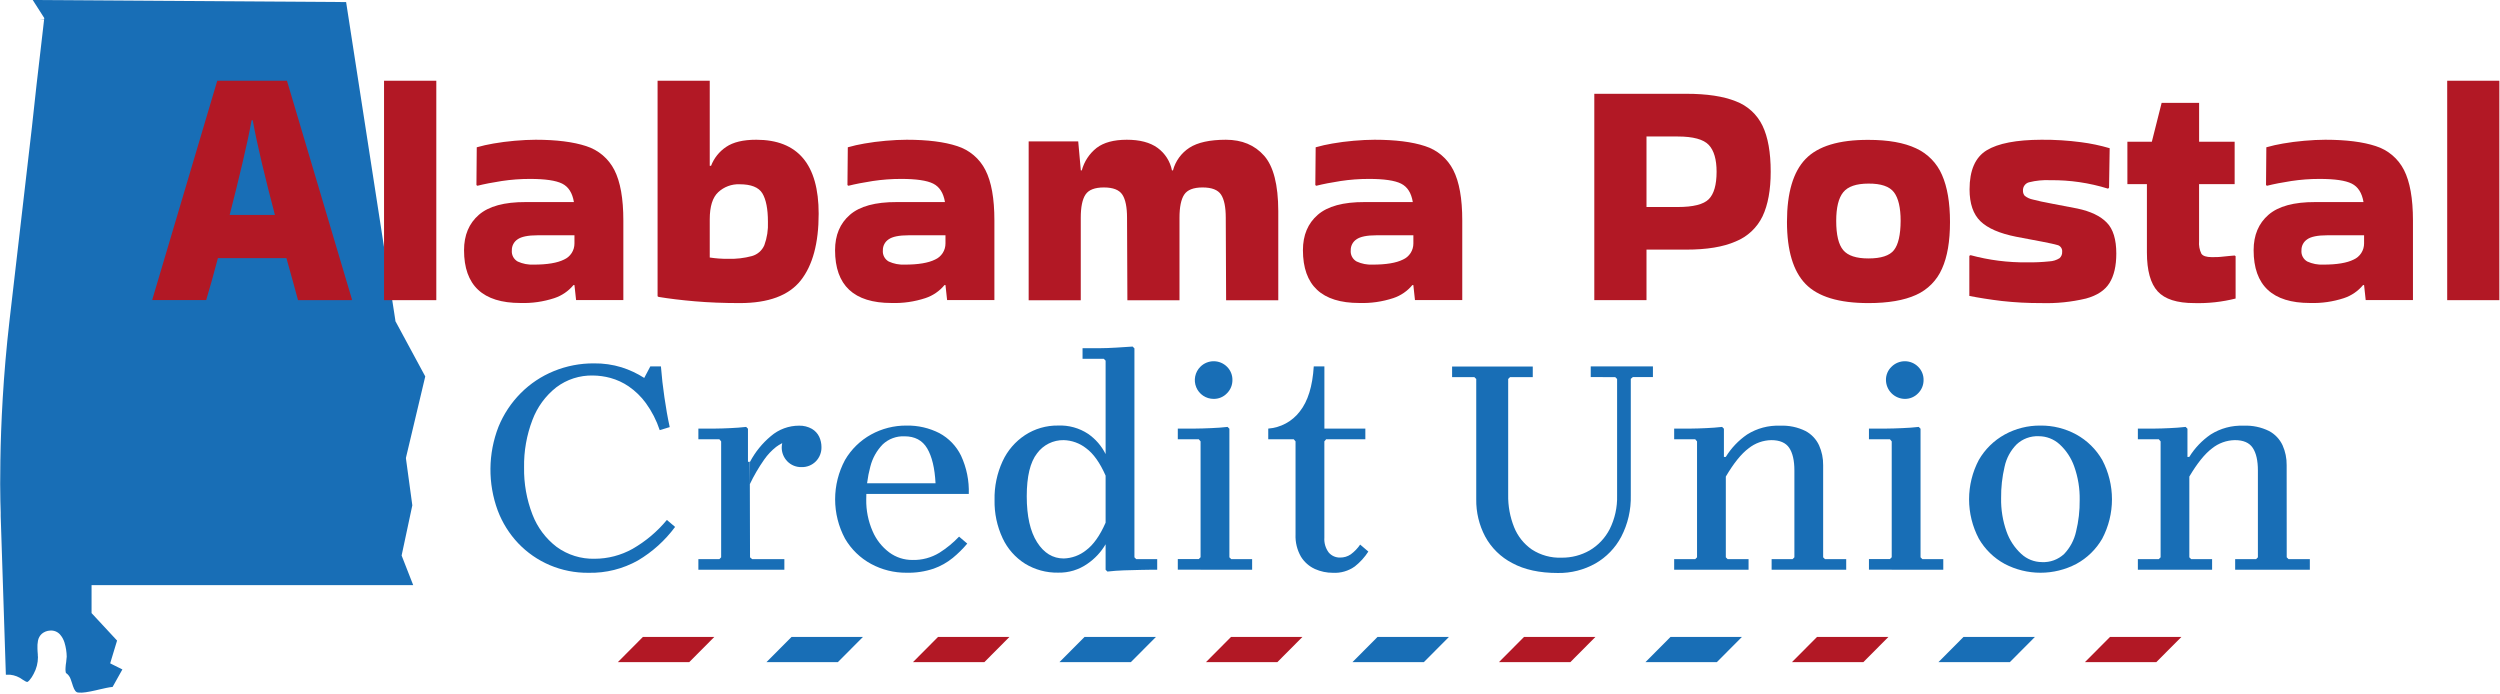<svg width="785" height="218" viewBox="0 0 785 218" fill="none" xmlns="http://www.w3.org/2000/svg">
<path d="M124.14 100.57V100.82L124.26 101.03L133.53 118.2L127.53 143.47L127.47 143.73V143.99L129.47 158.67L126.2 174L126.11 174.42L126.26 174.82L129.75 183.74H28.75V192.51L29.13 192.92L36.76 201.14L34.94 207.14L34.6 208.29L35.67 208.83L38.43 210.2L35.36 215.69C34.688 215.762 34.021 215.869 33.36 216.01L31.11 216.51L30.11 216.75C28.99 217 27.9 217.23 26.91 217.37C26.117 217.504 25.311 217.534 24.51 217.46C23.84 217.36 23.39 216.83 22.9 215.4C22.83 215.2 22.75 214.94 22.67 214.67C22.52 214.21 22.36 213.67 22.21 213.32C21.954 212.504 21.429 211.799 20.72 211.32C20.674 211.236 20.643 211.145 20.63 211.05C20.552 210.581 20.535 210.104 20.58 209.63C20.58 209.04 20.71 208.43 20.79 207.83V207.75C20.874 207.234 20.928 206.713 20.95 206.19C20.926 204.688 20.69 203.196 20.25 201.76C19.965 200.818 19.48 199.949 18.83 199.21C18.442 198.783 17.96 198.451 17.422 198.241C16.884 198.031 16.305 197.949 15.73 198C14.78 198.038 13.869 198.389 13.14 199C12.502 199.578 12.072 200.352 11.92 201.2C11.771 202.004 11.717 202.823 11.76 203.64C11.76 204.21 11.82 204.84 11.87 205.47C11.87 205.76 11.87 206.05 11.92 206.33C11.917 208.169 11.453 209.977 10.57 211.59C10.218 212.311 9.774 212.983 9.25 213.59C9.072 213.805 8.859 213.987 8.62 214.13C8.33 214.13 8.05 214.04 7.08 213.39C5.953 212.546 4.62 212.021 3.22 211.87H3.15C2.714 211.845 2.276 211.845 1.84 211.87L0.22 162.07V162C0.224 161.927 0.224 161.853 0.22 161.78C0.22 161.58 0.22 161.28 0.22 160.89C0.22 160.1 0.15 158.89 0.12 157.43C0.06 154.43 0.01 150.02 0.12 144.53C0.29 133.53 0.96 118.15 3 100.53C5.04 82.91 7.77 59.29 10 40.12C11 30.53 12 22.05 12.71 16L13.54 8.83L13.76 6.9L13.82 6.4V6.27L12.43 6L13.84 6.17L13.9 5.67L13.63 5.24L10.28 0L108.68 0.65L124.14 100.57Z" fill="#186EB6"/>
<path d="M186.73 175.45C190.881 175.444 194.963 174.381 198.59 172.36C202.713 170.004 206.375 166.921 209.4 163.26L211.98 165.45C208.83 169.715 204.854 173.303 200.29 176C195.582 178.638 190.255 179.971 184.86 179.86H184.76C180.572 179.899 176.422 179.072 172.57 177.43C168.871 175.844 165.531 173.528 162.75 170.62C159.931 167.648 157.735 164.143 156.29 160.31C153.159 151.808 153.241 142.456 156.52 134.01C158.13 130.058 160.509 126.465 163.52 123.44C166.481 120.464 170.011 118.114 173.9 116.53C177.892 114.899 182.167 114.074 186.48 114.1C189.43 114.057 192.369 114.476 195.19 115.34C197.692 116.135 200.079 117.254 202.29 118.67L204.2 115.05H207.53C207.783 118.29 208.15 121.53 208.63 124.77C209.1 128.01 209.63 131.12 210.29 134.11L207.15 135.06C206.147 132.027 204.683 129.167 202.81 126.58C201.323 124.544 199.504 122.772 197.43 121.34C195.671 120.137 193.724 119.235 191.67 118.67C189.882 118.188 188.041 117.932 186.19 117.91C182.037 117.814 177.973 119.125 174.66 121.63C171.278 124.296 168.691 127.838 167.18 131.87C165.363 136.627 164.474 141.688 164.56 146.78C164.475 151.823 165.365 156.834 167.18 161.54C168.721 165.583 171.36 169.115 174.8 171.74C178.261 174.253 182.454 175.557 186.73 175.45Z" fill="#186EB6"/>
<path d="M235.51 175L236.18 175.57H246.29V178.9H219.29V175.57H225.87L226.44 175V138.59L225.87 137.92H219.29V134.58C220.94 134.58 222.61 134.58 224.29 134.58C225.97 134.58 227.66 134.5 229.29 134.43C230.92 134.36 232.64 134.24 234.29 134.05L234.86 134.62V145H235.43L235.51 175ZM235.51 145C237.143 141.918 239.361 139.184 242.04 136.95C244.513 134.817 247.673 133.648 250.94 133.66C252.339 133.628 253.72 133.973 254.94 134.66C255.932 135.241 256.729 136.104 257.23 137.14C257.7 138.155 257.942 139.261 257.94 140.38C257.96 141.206 257.815 142.029 257.513 142.798C257.211 143.568 256.757 144.269 256.18 144.86C255.591 145.459 254.884 145.929 254.104 146.24C253.325 146.552 252.489 146.698 251.65 146.67C250.826 146.688 250.008 146.537 249.246 146.226C248.484 145.914 247.794 145.45 247.22 144.86C246.642 144.269 246.189 143.568 245.886 142.798C245.584 142.029 245.439 141.206 245.46 140.38C245.488 139.506 245.699 138.648 246.08 137.86C246.382 137.104 246.819 136.409 247.37 135.81L247.27 138.47C245.988 138.897 244.783 139.525 243.7 140.33C242.254 141.468 240.986 142.817 239.94 144.33C238.237 146.758 236.738 149.324 235.46 152L235.51 145Z" fill="#186EB6"/>
<path d="M286.48 175.83C289.481 175.912 292.441 175.12 295 173.55C297.251 172.128 299.317 170.432 301.15 168.5L303.72 170.69C302.349 172.318 300.833 173.818 299.19 175.17C297.398 176.632 295.368 177.775 293.19 178.55C290.43 179.476 287.53 179.912 284.62 179.84C280.745 179.866 276.927 178.914 273.52 177.07C270.111 175.222 267.278 172.472 265.33 169.12C263.294 165.325 262.229 161.086 262.229 156.78C262.229 152.474 263.294 148.235 265.33 144.44C267.288 141.083 270.118 138.319 273.52 136.44C276.918 134.569 280.74 133.601 284.62 133.63C288.209 133.557 291.761 134.371 294.96 136C297.917 137.59 300.3 140.071 301.77 143.09C303.511 146.844 304.344 150.955 304.2 155.09H270.76V151.75H293.76C293.513 146.99 292.64 143.34 291.14 140.8C289.64 138.26 287.26 136.993 284 137C282.754 136.947 281.51 137.142 280.341 137.575C279.172 138.008 278.101 138.669 277.19 139.52C275.291 141.467 273.942 143.882 273.28 146.52C272.376 149.874 271.945 153.337 272 156.81C271.942 160.248 272.624 163.658 274 166.81C275.132 169.451 276.939 171.748 279.24 173.47C281.337 175.014 283.875 175.842 286.48 175.83Z" fill="#186EB6"/>
<path d="M356.21 175L356.78 175.57H363.36V178.9C361.7 178.9 359.99 178.9 358.21 178.95C356.43 179 354.65 179.03 352.88 179.09C351.11 179.15 349.38 179.28 347.73 179.47L347.16 178.9V170.9C345.744 173.328 343.807 175.411 341.49 177C338.778 178.915 335.518 179.901 332.2 179.81C328.559 179.872 324.977 178.898 321.87 177C318.801 175.064 316.354 172.287 314.82 169C313.069 165.246 312.204 161.141 312.29 157C312.196 152.797 313.061 148.628 314.82 144.81C316.36 141.476 318.802 138.639 321.87 136.62C324.939 134.617 328.535 133.572 332.2 133.62C335.557 133.469 338.876 134.386 341.68 136.24C344.013 137.856 345.898 140.037 347.16 142.58V113.24L346.59 112.67H339.92V109.34C341.57 109.34 343.3 109.34 345.11 109.34C346.92 109.34 348.72 109.25 350.5 109.15C352.28 109.05 353.99 108.94 355.64 108.82L356.21 109.39V175ZM347.16 164.14V149.35C345.38 145.29 343.333 142.417 341.02 140.73C339.016 139.16 336.563 138.274 334.02 138.2C332.393 138.171 330.782 138.533 329.324 139.255C327.866 139.977 326.602 141.038 325.64 142.35C323.48 145.11 322.4 149.603 322.4 155.83C322.4 162.057 323.48 166.867 325.64 170.26C327.8 173.66 330.593 175.36 334.02 175.36C336.57 175.285 339.026 174.383 341.02 172.79C343.333 171.07 345.38 168.18 347.16 164.12V164.14Z" fill="#186EB6"/>
<path d="M369.83 178.88V175.55H376.41L376.98 174.98V138.59L376.41 137.92H369.83V134.58C371.48 134.58 373.2 134.58 374.98 134.58C376.76 134.58 378.53 134.5 380.31 134.43C382.09 134.36 383.81 134.24 385.46 134.05L386.03 134.62V175L386.6 175.57H393.17V178.9L369.83 178.88ZM381.08 125.25C379.909 125.251 378.764 124.904 377.791 124.253C376.818 123.601 376.061 122.675 375.616 121.592C375.171 120.509 375.058 119.318 375.292 118.171C375.526 117.024 376.096 115.972 376.93 115.15C378.037 114.047 379.537 113.428 381.1 113.428C382.663 113.428 384.162 114.047 385.27 115.15C385.826 115.695 386.264 116.347 386.558 117.068C386.852 117.789 386.996 118.562 386.98 119.34C386.986 120.111 386.838 120.875 386.544 121.588C386.25 122.3 385.817 122.947 385.27 123.49C384.731 124.057 384.081 124.507 383.359 124.81C382.638 125.113 381.862 125.263 381.08 125.25Z" fill="#186EB6"/>
<path d="M427.089 171L429.659 173.19C428.513 174.97 427.081 176.548 425.419 177.86C423.414 179.292 420.98 179.998 418.52 179.86C416.58 179.865 414.661 179.46 412.889 178.67C411.081 177.844 409.557 176.501 408.509 174.81C407.287 172.686 406.694 170.258 406.799 167.81V138.59L406.229 137.92H398.229V134.58C400.167 134.433 402.052 133.877 403.76 132.95C405.468 132.023 406.96 130.745 408.139 129.2C410.679 126 412.14 121.283 412.52 115.05H415.859V134.58H428.719V137.92H416.419L415.849 138.59V168.78C415.724 170.468 416.214 172.145 417.229 173.5C417.67 174.012 418.219 174.418 418.836 174.69C419.454 174.962 420.125 175.091 420.799 175.07C421.989 175.09 423.156 174.74 424.139 174.07C425.291 173.223 426.289 172.185 427.089 171Z" fill="#186EB6"/>
<path d="M499.489 118.39V115.05H519.019V118.39H512.729L512.069 118.96V155.54C512.184 160.057 511.152 164.53 509.069 168.54C507.22 172.042 504.414 174.948 500.979 176.92C497.375 178.951 493.296 179.987 489.159 179.92C483.446 179.92 478.683 178.887 474.869 176.82C471.258 174.956 468.29 172.051 466.349 168.48C464.444 164.875 463.478 160.847 463.539 156.77V119L462.959 118.43H455.959V115.09H481.289V118.43H474.139L473.569 119V155.39C473.507 158.864 474.139 162.315 475.429 165.54C476.561 168.368 478.498 170.802 480.999 172.54C483.772 174.341 487.035 175.239 490.339 175.11C493.427 175.147 496.468 174.36 499.149 172.83C501.834 171.246 504.015 168.933 505.439 166.16C507.074 162.878 507.874 159.245 507.769 155.58V119L507.199 118.43L499.489 118.39Z" fill="#186EB6"/>
<path d="M572.469 175L573.039 175.57H579.709V178.9H556.289V175.57H562.859L563.439 175V147.73C563.439 144.623 562.899 142.257 561.819 140.63C560.739 139.01 558.819 138.2 556.199 138.2C553.596 138.244 551.081 139.152 549.049 140.78C546.769 142.49 544.379 145.44 541.909 149.64V175L542.479 175.57H549.049V178.9H525.689V175.57H532.289L532.869 175V138.59L532.289 137.92H525.689V134.58C527.339 134.58 529.009 134.58 530.689 134.58C532.369 134.58 534.059 134.5 535.739 134.43C537.419 134.36 539.089 134.24 540.739 134.05L541.309 134.62V143.48H541.889C543.608 140.686 545.894 138.284 548.599 136.43C551.687 134.483 555.293 133.52 558.939 133.67C561.705 133.54 564.457 134.114 566.939 135.34C568.801 136.335 570.289 137.907 571.179 139.82C572.059 141.781 572.499 143.911 572.469 146.06V175Z" fill="#186EB6"/>
<path d="M586.85 178.88V175.55H593.43L594 174.98V138.59L593.43 137.92H586.85V134.58C588.5 134.58 590.22 134.58 592 134.58C593.78 134.58 595.55 134.5 597.33 134.43C599.11 134.36 600.82 134.24 602.48 134.05L603.05 134.62V175L603.62 175.57H610.19V178.9L586.85 178.88ZM598.09 125.25C596.531 125.224 595.044 124.593 593.943 123.49C592.841 122.387 592.213 120.898 592.19 119.34C592.174 118.557 592.322 117.78 592.625 117.058C592.929 116.337 593.38 115.687 593.95 115.15C595.057 114.047 596.557 113.428 598.12 113.428C599.683 113.428 601.182 114.047 602.29 115.15C602.846 115.695 603.284 116.347 603.578 117.068C603.872 117.789 604.016 118.562 604 119.34C604.006 120.111 603.858 120.875 603.564 121.588C603.27 122.3 602.837 122.947 602.29 123.49C601.749 124.058 601.097 124.507 600.374 124.81C599.651 125.113 598.873 125.263 598.09 125.25Z" fill="#186EB6"/>
<path d="M640.68 133.63C644.622 133.584 648.509 134.551 651.97 136.44C655.361 138.315 658.176 141.081 660.11 144.44C662.113 148.245 663.159 152.48 663.159 156.78C663.159 161.08 662.113 165.315 660.11 169.12C658.186 172.473 655.367 175.226 651.97 177.07C648.501 178.889 644.642 179.84 640.725 179.84C636.807 179.84 632.949 178.889 629.48 177.07C626.082 175.226 623.263 172.473 621.34 169.12C619.336 165.315 618.29 161.08 618.29 156.78C618.29 152.48 619.336 148.245 621.34 144.44C623.273 141.081 626.088 138.315 629.48 136.44C632.911 134.56 636.767 133.592 640.68 133.63ZM641.16 176.5C642.439 176.565 643.719 176.371 644.922 175.929C646.124 175.487 647.226 174.807 648.16 173.93C650.01 171.976 651.295 169.557 651.88 166.93C652.677 163.688 653.06 160.358 653.02 157.02C653.089 153.436 652.51 149.868 651.31 146.49C650.372 143.811 648.785 141.406 646.69 139.49C644.901 137.869 642.573 136.971 640.16 136.97C638.888 136.914 637.619 137.112 636.425 137.553C635.232 137.995 634.138 138.67 633.21 139.54C631.311 141.466 630.002 143.895 629.44 146.54C628.68 149.771 628.314 153.081 628.35 156.4C628.28 159.984 628.859 163.552 630.06 166.93C631.004 169.606 632.59 172.01 634.68 173.93C636.441 175.568 638.754 176.486 641.16 176.5Z" fill="#186EB6"/>
<path d="M718.03 175L718.61 175.57H725.29V178.9H701.84V175.57H708.41L708.98 175V147.73C708.98 144.623 708.44 142.257 707.36 140.63C706.28 139.003 704.406 138.193 701.74 138.2C699.139 138.244 696.627 139.152 694.6 140.78C692.313 142.493 689.93 145.447 687.45 149.64V175L688.03 175.57H694.6V178.9H671.29V175.57H677.86L678.43 175V138.59L677.86 137.92H671.29V134.58C672.94 134.58 674.61 134.58 676.29 134.58C677.97 134.58 679.66 134.5 681.29 134.43C682.92 134.36 684.64 134.24 686.29 134.05L686.86 134.62V143.48H687.43C689.154 140.688 691.443 138.286 694.15 136.43C697.237 134.483 700.843 133.52 704.49 133.67C707.255 133.54 710.008 134.114 712.49 135.34C714.351 136.335 715.839 137.907 716.73 139.82C717.605 141.782 718.042 143.912 718.01 146.06L718.03 175Z" fill="#186EB6"/>
<path d="M224.29 200H201.87L194 207.91H216.42L224.29 200Z" fill="#B21825"/>
<path d="M270.96 200H248.54L240.67 207.91H263.09L270.96 200Z" fill="#186EB6"/>
<path d="M316.96 200H294.54L286.67 207.91H309.09L316.96 200Z" fill="#B21825"/>
<path d="M362.96 200H340.54L332.67 207.91H355.09L362.96 200Z" fill="#186EB6"/>
<path d="M408.96 200H386.54L378.67 207.91H401.09L408.96 200Z" fill="#B21825"/>
<path d="M454.96 200H432.54L424.67 207.91H447.09L454.96 200Z" fill="#186EB6"/>
<path d="M500.96 200H478.54L470.67 207.91H493.09L500.96 200Z" fill="#B21825"/>
<path d="M546.96 200H524.54L516.67 207.91H539.09L546.96 200Z" fill="#186EB6"/>
<path d="M592.96 200H570.54L562.67 207.91H585.09L592.96 200Z" fill="#B21825"/>
<path d="M638.96 200H616.54L608.67 207.91H631.09L638.96 200Z" fill="#186EB6"/>
<path d="M684.96 200H662.54L654.67 207.91H677.08L684.96 200Z" fill="#B21825"/>
<path d="M110.49 93.93V94.25H93.58C93.12 92.51 92.573 90.51 91.94 88.25C91.307 85.99 90.64 83.593 89.94 81.06H68.42C67.087 86.14 65.86 90.53 64.74 94.23H47.84V94L68.22 25.35H90.1L110.49 93.93ZM79 37.76C78.333 41.46 77.373 45.96 76.12 51.26C74.867 56.56 73.533 61.967 72.12 67.48H86.32C84.86 61.96 83.5 56.553 82.24 51.26C80.98 45.967 80.02 41.467 79.36 37.76H79Z" fill="#B21825"/>
<path d="M137 94.25H120.59V25.35H137V94.25Z" fill="#B21825"/>
<path d="M168.19 43.88C174.75 43.88 180.03 44.56 184.06 45.88C185.963 46.481 187.726 47.456 189.248 48.747C190.769 50.038 192.018 51.62 192.92 53.4C194.793 57.06 195.73 62.333 195.73 69.22V94.22H180.89L180.38 89.51H180.07C178.494 91.412 176.415 92.833 174.07 93.61C170.636 94.737 167.032 95.255 163.42 95.14C151.607 95.14 145.703 89.613 145.71 78.56C145.71 73.847 147.263 70.143 150.37 67.45C153.477 64.757 158.373 63.423 165.06 63.45H180.21C179.73 60.58 178.51 58.65 176.53 57.66C174.55 56.67 171.17 56.18 166.39 56.18C163.428 56.177 160.469 56.398 157.54 56.84C154.63 57.29 152.09 57.78 149.91 58.33L149.6 58.12L149.7 46.25C151.417 45.762 153.16 45.368 154.92 45.07C157.04 44.7 159.28 44.4 161.63 44.2C163.98 44 166.15 43.88 168.19 43.88ZM167.58 83.09C171.807 83.09 174.98 82.563 177.1 81.51C178.082 81.077 178.915 80.366 179.498 79.465C180.081 78.564 180.387 77.513 180.38 76.44V73.88H168.81C165.81 73.88 163.71 74.31 162.51 75.16C161.946 75.534 161.486 76.044 161.173 76.644C160.86 77.244 160.704 77.913 160.72 78.59C160.649 79.294 160.786 80.003 161.113 80.63C161.44 81.257 161.943 81.775 162.56 82.12C164.132 82.84 165.853 83.172 167.58 83.09Z" fill="#B21825"/>
<path d="M257.06 67.12C257.06 76.34 255.183 83.32 251.43 88.06C247.677 92.8 241.293 95.17 232.28 95.17C227.227 95.17 222.533 94.983 218.2 94.61C213.87 94.24 210.06 93.77 206.79 93.23L206.48 93.02V25.35H222.86V52.07H223.27C224.196 49.652 225.848 47.58 228 46.14C230.22 44.627 233.377 43.873 237.47 43.88C250.53 43.88 257.06 51.627 257.06 67.12ZM222.86 68.86V80.86C224.759 81.151 226.679 81.288 228.6 81.27C231.136 81.353 233.67 81.06 236.12 80.4C236.979 80.157 237.773 79.727 238.444 79.138C239.115 78.55 239.647 77.82 240 77C240.862 74.643 241.246 72.137 241.13 69.63C241.13 65.63 240.54 62.63 239.39 60.72C238.24 58.81 235.84 57.86 232.22 57.86C230.992 57.812 229.766 58.008 228.614 58.438C227.463 58.867 226.407 59.52 225.51 60.36C223.743 62.007 222.86 64.84 222.86 68.86Z" fill="#B21825"/>
<path d="M284.7 43.88C291.247 43.88 296.537 44.547 300.57 45.88C302.471 46.482 304.233 47.458 305.752 48.749C307.272 50.04 308.519 51.621 309.42 53.4C311.3 57.06 312.24 62.333 312.24 69.22V94.22H297.39L296.88 89.51H296.57C294.996 91.414 292.916 92.835 290.57 93.61C287.14 94.737 283.539 95.255 279.93 95.14C268.117 95.14 262.21 89.613 262.21 78.56C262.21 73.847 263.763 70.143 266.87 67.45C269.977 64.757 274.873 63.423 281.56 63.45H296.72C296.24 60.583 295.01 58.653 293.03 57.66C291.05 56.667 287.673 56.173 282.9 56.18C279.934 56.177 276.973 56.398 274.04 56.84C271.14 57.29 268.6 57.78 266.41 58.33L266.1 58.12L266.21 46.25C267.927 45.76 269.669 45.366 271.43 45.07C273.54 44.7 275.78 44.4 278.13 44.2C280.48 44 282.65 43.88 284.7 43.88ZM284.08 83.09C288.31 83.09 291.49 82.56 293.6 81.51C294.582 81.077 295.415 80.366 295.998 79.465C296.581 78.564 296.887 77.513 296.88 76.44V73.88H285.31C282.31 73.88 280.213 74.307 279.02 75.16C278.454 75.532 277.992 76.043 277.677 76.643C277.362 77.243 277.205 77.913 277.22 78.59C277.152 79.295 277.29 80.004 277.619 80.631C277.948 81.258 278.452 81.775 279.07 82.12C280.639 82.839 282.356 83.171 284.08 83.09Z" fill="#B21825"/>
<path d="M384.92 43.88C389.967 43.88 393.967 45.547 396.92 48.88C399.873 52.213 401.36 58.013 401.38 66.28V94.28H385L384.89 68.38C384.89 65.04 384.4 62.61 383.41 61.11C382.42 59.61 380.49 58.86 377.62 58.86C374.75 58.86 372.83 59.61 371.84 61.11C370.85 62.61 370.36 65.04 370.36 68.38V94.28H354L353.89 68.38C353.89 65.04 353.4 62.61 352.41 61.11C351.42 59.61 349.49 58.86 346.62 58.86C343.75 58.86 341.83 59.61 340.84 61.11C339.85 62.61 339.36 65.04 339.36 68.38V94.28H323V44.39H338.56L339.38 53.51H339.68C340.43 50.712 342.064 48.232 344.34 46.44C346.56 44.74 349.717 43.887 353.81 43.88C357.903 43.873 361.13 44.727 363.49 46.44C365.825 48.15 367.434 50.672 368 53.51H368.31C369.088 50.576 370.931 48.038 373.48 46.39C376.06 44.723 379.873 43.887 384.92 43.88Z" fill="#B21825"/>
<path d="M431.61 43.88C438.163 43.88 443.45 44.547 447.47 45.88C449.373 46.481 451.137 47.456 452.658 48.747C454.179 50.038 455.428 51.62 456.33 53.4C458.21 57.06 459.15 62.333 459.15 69.22V94.22H444.3L443.79 89.51H443.48C441.906 91.414 439.826 92.835 437.48 93.61C434.046 94.737 430.442 95.255 426.83 95.14C415.03 95.14 409.127 89.613 409.12 78.56C409.12 73.847 410.673 70.143 413.78 67.45C416.887 64.757 421.783 63.423 428.47 63.45H443.62C443.153 60.583 441.927 58.653 439.94 57.66C437.953 56.667 434.573 56.173 429.8 56.18C426.838 56.177 423.879 56.398 420.95 56.84C418.05 57.29 415.5 57.78 413.32 58.33L413.01 58.12L413.12 46.25C414.837 45.76 416.58 45.366 418.34 45.07C420.45 44.7 422.69 44.4 425.04 44.2C427.39 44 429.56 43.88 431.61 43.88ZM431 83.09C435.23 83.09 438.41 82.56 440.52 81.51C441.502 81.077 442.335 80.366 442.918 79.465C443.501 78.564 443.807 77.513 443.8 76.44V73.88H432.22C429.22 73.88 427.12 74.307 425.92 75.16C425.356 75.534 424.896 76.044 424.583 76.644C424.27 77.244 424.114 77.913 424.13 78.59C424.064 79.297 424.205 80.007 424.538 80.634C424.87 81.262 425.378 81.778 426 82.12C427.565 82.838 429.28 83.171 431 83.09Z" fill="#B21825"/>
<path d="M517 94.25H500.61V29.45H529.48C535.96 29.45 541.147 30.233 545.04 31.8C548.724 33.179 551.731 35.932 553.43 39.48C555.143 43.033 556 47.847 556 53.92C556 59.647 555.147 64.313 553.44 67.92C551.709 71.513 548.699 74.331 545 75.82C541.107 77.533 535.92 78.387 529.44 78.38H517V94.25ZM526.82 42.86H517V65H526.82C531.673 65 534.917 64.183 536.55 62.55C538.183 60.917 539.003 58.05 539.01 53.95C539.01 50.05 538.19 47.24 536.55 45.5C534.91 43.76 531.66 42.86 526.81 42.86H526.82Z" fill="#B21825"/>
<path d="M561.11 69.68C561.11 60.54 563.057 53.953 566.95 49.92C570.843 45.887 577.427 43.887 586.7 43.92C592.907 43.92 597.89 44.807 601.65 46.58C605.305 48.257 608.206 51.233 609.79 54.93C611.463 58.723 612.3 63.653 612.3 69.72C612.3 75.787 611.463 80.667 609.79 84.36C608.201 88.027 605.297 90.966 601.65 92.6C597.883 94.313 592.9 95.17 586.7 95.17C577.42 95.17 570.837 93.17 566.95 89.17C563.063 85.17 561.117 78.673 561.11 69.68ZM586.7 81.15C590.66 81.15 593.327 80.28 594.7 78.54C596.073 76.8 596.773 73.743 596.8 69.37C596.8 65.21 596.1 62.21 594.7 60.37C593.3 58.53 590.633 57.623 586.7 57.65C582.88 57.65 580.237 58.557 578.77 60.37C577.303 62.183 576.57 65.183 576.57 69.37C576.57 73.737 577.303 76.793 578.77 78.54C580.237 80.287 582.88 81.157 586.7 81.15Z" fill="#B21825"/>
<path d="M618.75 80.12C624.521 81.687 630.481 82.448 636.46 82.38C638.818 82.415 641.175 82.311 643.52 82.07C644.649 82.019 645.745 81.674 646.7 81.07C646.979 80.82 647.197 80.51 647.339 80.164C647.481 79.818 647.543 79.444 647.52 79.07C647.564 78.632 647.463 78.192 647.231 77.818C647 77.444 646.651 77.156 646.24 77C645.38 76.733 643.69 76.357 641.17 75.87L633.08 74.34C627.887 73.307 624.15 71.687 621.87 69.48C619.59 67.273 618.447 63.94 618.44 59.48C618.44 53.48 620.23 49.387 623.81 47.2C627.39 45.013 633.12 43.907 641 43.88C645.16 43.846 649.316 44.103 653.44 44.65C656.486 45.039 659.495 45.671 662.44 46.54L662.24 58.93L661.93 59.24C656.066 57.413 649.952 56.516 643.81 56.58C641.553 56.471 639.293 56.694 637.1 57.24C636.535 57.394 636.039 57.737 635.695 58.212C635.351 58.687 635.18 59.265 635.21 59.85C635.181 60.448 635.381 61.035 635.77 61.49C636.534 62.085 637.429 62.489 638.38 62.67C639.75 63.04 641.9 63.51 644.83 64.05L652.3 65.48C656.467 66.367 659.54 67.837 661.52 69.89C663.52 71.89 664.52 75.18 664.52 79.61C664.52 83.497 663.803 86.587 662.37 88.88C660.937 91.173 658.48 92.793 655 93.74C650.417 94.832 645.709 95.313 641 95.17C636.844 95.189 632.691 94.969 628.56 94.51C624.77 94.06 621.37 93.51 618.37 92.92V80.33L618.75 80.12Z" fill="#B21825"/>
<path d="M674.13 79.3V57.81H668V44.5H675.68L678.75 32.31H690.52V44.5H701.68V57.81H690.51V75.72C690.393 77.074 690.642 78.435 691.23 79.66C691.71 80.38 692.8 80.74 694.51 80.74C695.6 80.74 696.76 80.74 697.99 80.58C699.22 80.42 700.44 80.36 701.67 80.23L701.98 80.43V93.74C697.733 94.811 693.358 95.292 688.98 95.17C683.58 95.17 679.757 93.943 677.51 91.49C675.263 89.037 674.137 84.973 674.13 79.3Z" fill="#B21825"/>
<path d="M730.13 43.88C736.677 43.88 741.967 44.547 746 45.88C747.903 46.481 749.667 47.456 751.188 48.747C752.709 50.038 753.958 51.62 754.86 53.4C756.727 57.06 757.663 62.333 757.67 69.22V94.22H742.83L742.32 89.51H742C740.424 91.412 738.345 92.833 736 93.61C732.566 94.737 728.962 95.255 725.35 95.14C713.537 95.14 707.633 89.613 707.64 78.56C707.64 73.847 709.193 70.143 712.3 67.45C715.407 64.757 720.303 63.423 726.99 63.45H742.14C741.66 60.583 740.433 58.653 738.46 57.66C736.46 56.66 733.1 56.18 728.32 56.18C725.354 56.177 722.393 56.398 719.46 56.84C716.56 57.29 714.02 57.78 711.84 58.33L711.53 58.12L711.63 46.25C713.347 45.762 715.09 45.368 716.85 45.07C718.97 44.7 721.2 44.4 723.56 44.2C725.92 44 728.08 43.88 730.13 43.88ZM729.52 83.09C733.753 83.09 736.927 82.563 739.04 81.51C740.02 81.075 740.852 80.364 741.435 79.463C742.017 78.563 742.325 77.512 742.32 76.44V73.88H730.75C727.743 73.88 725.643 74.307 724.45 75.16C723.886 75.534 723.426 76.044 723.113 76.644C722.8 77.244 722.644 77.913 722.66 78.59C722.59 79.294 722.726 80.003 723.053 80.63C723.38 81.257 723.883 81.775 724.5 82.12C726.072 82.84 727.793 83.172 729.52 83.09Z" fill="#B21825"/>
<path d="M784.8 94.25H768.42V25.35H784.8V94.25Z" fill="#B21825"/>
</svg>
